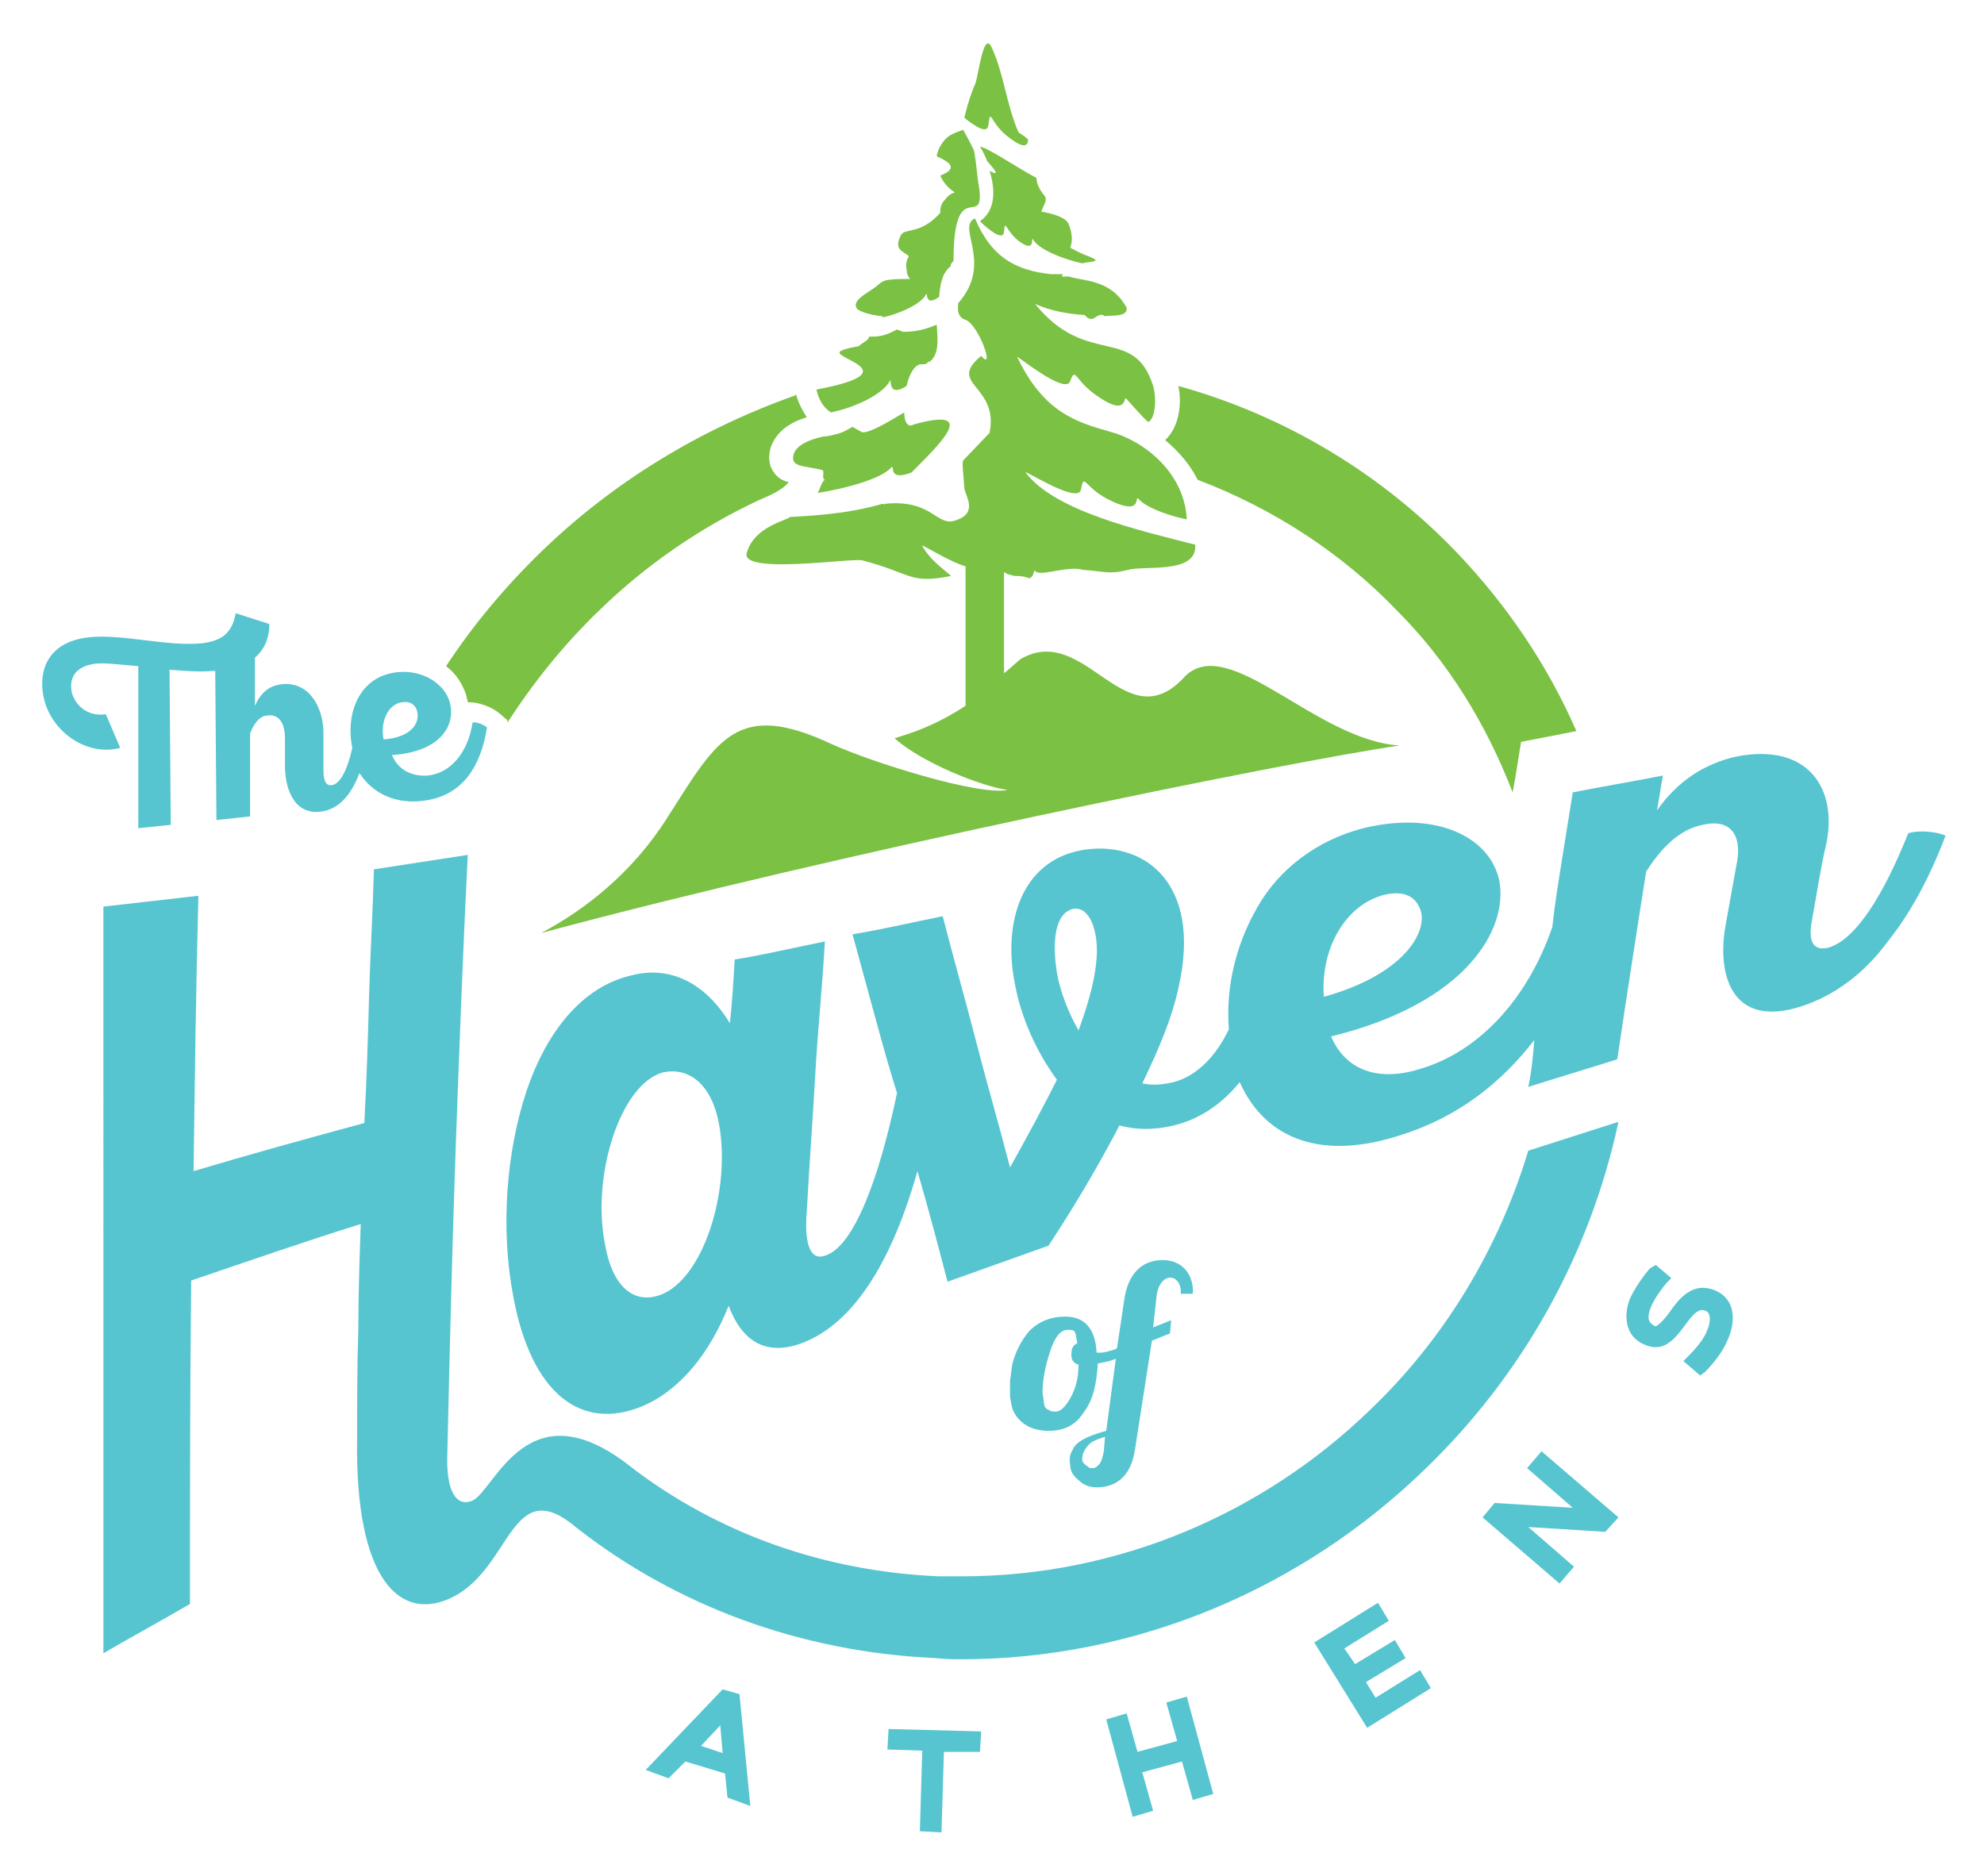 <?xml version="1.0" encoding="UTF-8"?>
<!-- Generator: Adobe Illustrator 27.9.0, SVG Export Plug-In . SVG Version: 6.00 Build 0)  -->
<svg xmlns="http://www.w3.org/2000/svg" xmlns:xlink="http://www.w3.org/1999/xlink" version="1.1" id="Layer_1" x="0px" y="0px" width="165px" height="156px" viewBox="0 0 165 156" style="enable-background:new 0 0 165 156;" xml:space="preserve">
<style type="text/css">
	.st0{fill-rule:evenodd;clip-rule:evenodd;fill:#56C5D0;}
	.st1{fill-rule:evenodd;clip-rule:evenodd;fill:#7BC143;}
</style>
<g>
	<path class="st0" d="M127.1,90.4c2.5-0.8,4.9-1.5,7.4-2.3c0.4-2.7,0.8-5.3,1.2-7.9c0.4-2.6,0.8-5.2,1.2-7.7   c1.2-1.9,2.7-3.5,4.7-3.9c2.6-0.6,3.3,1.2,2.8,3.4c-0.3,1.7-0.6,3.3-0.9,5c-0.7,3.9,0.4,8.6,6.3,6.7c2.8-0.9,5.3-2.8,7.2-5.4   c2-2.5,3.6-5.6,4.8-8.8c-0.6-0.3-2.1-0.5-3.1-0.2c-2,5-4.3,8.8-6.6,9.5c-1.5,0.4-1.7-0.8-1.4-2.3c0.4-2.2,0.7-4.3,1.2-6.4   c0.9-4.5-1.5-8.3-7.4-7.2c-2.8,0.6-5,2.1-6.7,4.5c0.2-1,0.3-1.9,0.5-2.9c-2.5,0.5-5,0.9-7.5,1.4c-0.3,1.9-0.6,3.7-0.9,5.6   c-0.3,1.9-0.6,3.7-0.8,5.6c-2.1,6.1-6.2,10.4-11,11.8c-3.5,1.1-6.2,0.1-7.4-2.7c11.4-2.8,14.7-9,14-12.9c-0.7-3.5-4.8-5.7-10.5-4.6   c-4.1,0.8-7.4,3.2-9.3,6.2c-2,3.2-3,7-2.7,10.7c-1.1,2.3-2.7,3.9-4.6,4.4c-0.9,0.2-1.7,0.3-2.6,0.1c1.5-3.1,2.5-5.6,3-7.9   c0.5-2.2,0.6-4.1,0.3-5.8c-0.9-4.8-4.8-6.3-8.3-5.7c-5.1,0.9-6.6,6.1-5.6,11.1c0.5,2.8,1.8,5.7,3.5,8c-1.1,2.2-2.4,4.6-3.9,7.3   c-0.9-3.5-1.9-6.9-2.8-10.4c-0.9-3.5-1.9-7-2.8-10.5c-2.5,0.5-5,1.1-7.5,1.5c0.6,2.2,1.2,4.4,1.8,6.6c0.6,2.2,1.2,4.4,1.9,6.6   c-1.5,7.2-3.6,12.7-5.9,13.5c-1.5,0.6-1.8-1.4-1.6-3.7c0.2-3.8,0.5-7.6,0.7-11.3c0.2-3.7,0.6-7.4,0.8-11.1c-2.5,0.5-5,1.1-7.5,1.5   c-0.1,1.7-0.2,3.5-0.4,5.3c-2-3.3-4.9-4.8-8.1-4c-4.1,0.9-7.1,4.6-8.8,9.6c-1.7,5.1-2.2,11.5-1.1,17.2c1.5,8,5.6,11.1,10.6,9.1   c3.2-1.3,5.7-4.4,7.3-8.4c1,2.7,2.9,4.3,6.1,3.1c4.5-1.7,7.6-7.2,9.6-14.3c0.9,3.1,1.7,6.1,2.5,9.2c2.8-1,5.6-2,8.4-3   c0.4-0.6,0.7-1.1,1.1-1.7c1.9-3,3.5-5.8,4.8-8.3c1.5,0.4,3.1,0.4,4.9-0.1c2.1-0.6,3.8-1.9,5.1-3.5c2.2,4.9,7,6.5,13.4,4.4   c4.8-1.5,8.4-4.4,11.1-7.9C127.5,87.7,127.4,89,127.1,90.4 M115.2,74.4c1.9-0.4,2.7,0.4,3,1.5c0.4,2-1.9,5.3-8.1,7   C109.8,78.9,111.9,75.2,115.2,74.4z M87.9,80.9c-0.4-2.5-0.2-4.9,1.3-5.3c0.9-0.2,1.6,0.6,1.9,2.1c0.4,2-0.2,4.7-1.4,8   C88.9,84.3,88.2,82.6,87.9,80.9z M59.8,93.5c1,5.5-1.3,12.9-4.9,14.2c-2.2,0.8-4-0.7-4.6-4.3c-1.1-5.7,1.3-13.2,4.8-14.2   C57.3,88.7,59.2,90.2,59.8,93.5z"></path>
	<path class="st0" d="M8.6,137.5c2.4-1.4,4.8-2.7,7.2-4.1c0-9,0-17.9,0.1-26.9c4.7-1.6,9.3-3.2,14.1-4.7c-0.1,2.9-0.2,5.9-0.2,8.8   c-0.1,3-0.1,5.9-0.1,9c-0.2,12,3.7,15.4,8,13.2c4.9-2.5,4.8-10.4,10.3-5.7c8.2,6.4,18.5,10.3,29.8,10.8c0.9,0.1,1.6,0.1,2.1,0.1   c14.8,0,28.5-6,38.6-15.8c8-7.7,13.7-17.7,16.1-28.9l-7.5,2.4c-2.5,8.3-7.1,15.8-13.2,21.6c-8.8,8.5-20.8,13.8-33.9,13.8   c-0.8,0-1.4,0-1.9,0c-9.6-0.4-18.4-3.6-25.5-9c-8.7-7-11.4,1.8-13.3,2.7c-1.4,0.6-2.2-0.9-2.1-3.8c0.2-8.7,0.4-17.2,0.7-25.6   c0.3-8.2,0.6-16.3,1-24.3c-2.6,0.4-5.2,0.8-7.8,1.2c-0.1,3.5-0.3,6.9-0.4,10.4s-0.2,7.1-0.4,10.7c-4.8,1.3-9.5,2.6-14.2,4   c0.1-7.7,0.2-15.3,0.4-22.9l-7.9,0.9L8.6,137.5z"></path>
	<path class="st1" d="M63.1,41.6c-4.9,2.3-9.4,5.4-13.3,9.2c-2.9,2.8-5.4,5.9-7.6,9.3v-0.2l-0.7-0.6c-0.6-0.5-1.7-0.9-2.5-0.9h-0.1   c0-0.2-0.1-0.3-0.1-0.5c-0.3-1-0.9-1.9-1.7-2.5c2.3-3.5,5-6.7,8-9.6c5.9-5.7,13.1-10.1,21-12.9l0.1-0.1c0.2,0.7,0.5,1.3,0.9,1.9   c-1.3,0.4-2.5,1.1-3,2.5c-0.2,0.7-0.2,1.4,0.2,2c0.3,0.5,0.8,0.8,1.3,0.9C65.1,40.7,64.3,41.1,63.1,41.6 M81.5,18.4   c0.6,0.6,1.9,1.7,2,0.9c0.1-1.2,0.1-0.1,1.3,0.8c1.4,1,0.9-0.5,1.1-0.2c0.5,0.9,2.7,1.7,4.1,2c0.9-0.2,1.7-0.1,0.5-0.6   c-0.6-0.2-1.1-0.5-1.5-0.7c0.2-0.5,0.2-1.1-0.1-1.9c-0.2-0.6-1.2-0.9-2.3-1.1c0.2-0.6,0.6-1,0.2-1.4c-0.4-0.5-0.6-1-0.6-1.4   c-1.7-0.9-4-2.5-4.7-2.6c0.2,0.3,0.4,0.7,0.6,1.2l0,0c1.1,1.2,0.7,1.1,0.2,0.8C82.8,15.8,82.8,17.5,81.5,18.4z M75.2,34.3   c-1.5,0.9-3.2,1.9-3.6,1.6l-0.7-0.4c-0.5,0.3-0.9,0.5-1.3,0.6l0,0l0,0c-0.4,0.1-0.8,0.2-1.1,0.2c-1.4,0.3-2.3,0.8-2.5,1.5   c-0.3,1.1,0.9,0.9,2.4,1.3c0.2,0.1-0.1,0.7,0.2,0.8c-0.3,0.2-0.4,0.8-0.6,1.1c2.5-0.4,5.3-1.2,6.1-2.1c0.4-0.4-0.4,1.2,1.7,0.4   c2.5-2.5,5.6-5.5,0.2-4C75.5,35.6,75.2,35.1,75.2,34.3z M77.9,27c-0.9,0.4-1.8,0.6-2.8,0.6l-0.5-0.2c-1.1,0.6-1.6,0.6-2.3,0.6   c-0.1,0.1-0.1,0.2-0.1,0.2c-0.2,0.2-0.6,0.4-0.8,0.6c-0.6,0.1-1.1,0.2-1.5,0.4c-0.9,0.6,5.9,1.7-2,3.2c0.2,0.9,0.6,1.5,1.2,1.9   c2-0.4,4.3-1.5,4.9-2.6c0.2-0.5-0.3,1.5,1.4,0.4c0.2-1,0.7-1.8,1.2-1.8c0.2,0,0.4,0,0.5-0.1c0.1-0.1,0.2-0.2,0.2-0.1   C78.1,29.5,78,28.3,77.9,27z M79.4,16c-0.3,0.1-0.6,0.3-0.8,0.6c-0.3,0.3-0.4,0.6-0.4,1v0.1c-1.7,1.9-3,1.2-3.3,1.9   c-0.5,1.1,0,1.2,0.7,1.7c-0.2,0.3-0.3,0.7-0.2,1.1c0,0.3,0.1,0.6,0.3,0.8c-2.2,0-2.2,0.1-2.8,0.6c-0.6,0.5-2.2,1.2-1.6,1.9   c0.2,0.2,1,0.5,2.1,0.6c0,0.1,0,0.1,0,0.1c1.4-0.3,3.2-1.1,3.6-1.9c0.2-0.4-0.2,1.1,1.1,0.2c0.1-1,0.2-1.9,0.9-2.5   c0.2-0.2-0.1-0.1,0.3-0.5c0-7.4,2.7-2.3,2.1-6.3c-0.1-0.4-0.2-1.9-0.4-2.9c-0.3-0.6-0.6-1.2-0.9-1.7c-0.6,0.2-1.1,0.4-1.4,0.7   c-0.4,0.4-0.7,0.9-0.8,1.5c1.4,0.6,1.6,1.1,0.3,1.6C78.4,15.1,78.8,15.6,79.4,16z M116.4,62c-9.6,1.4-47.3,9.1-71.4,15.6   c3.6-1.9,7.6-5,10.5-9.6c4.2-6.6,5.8-9.8,13.7-6.1c3.3,1.5,12.2,4.3,14.6,3.8c-2.2-0.3-7.2-2.3-9.4-4.3c1.3-0.4,3.3-1,5.9-2.7V47.1   c-1.4-0.4-3.7-1.9-3.6-1.7c0.6,1.1,1.6,1.8,2.4,2.5c-3.5,0.7-3.2-0.2-7.4-1.3c-0.9-0.2-10.1,1.2-9.6-0.6c0.6-2.2,3.3-2.7,3.6-3   c1.5-0.1,4.6-0.2,7.7-1.1c0.1,0,0.1,0.1,0.2,0c3.9-0.4,4.3,1.9,5.8,1.4c2-0.6,0.9-2,0.8-2.7c-0.1-1.5-0.2-1.9-0.1-2.3   c0.1-0.1,2.2-2.3,2.2-2.3c0.8-4-3.6-4-0.7-6.4c1.2,1.4-0.2-2.6-1.3-3c-0.6-0.2-0.7-0.7-0.6-1.4c2.9-3.3-0.1-6.2,1.3-7h0.1   c1.4,3.3,3.5,4.3,6.3,4.6h1l-0.1,0.2h0.6c1.2,0.4,3.5,0.2,4.8,2.6c0.1,0.8-1.3,0.6-1.8,0.7c-0.7-0.5-0.9,0.8-1.7-0.1   c-3-0.2-4.1-1-4.1-0.9c4.3,5.3,8.2,1.7,9.8,6.8c0.3,1,0.2,2.7-0.4,3c-0.4-0.3-1.6-1.7-1.8-1.9c-0.3-0.5,0.2,1.5-2.2-0.1   c-2.2-1.4-2-2.7-2.5-1.4c-0.4,1.2-4.6-2.3-4.4-2c2.2,4.6,4.9,5.4,7.7,6.2c2.7,0.7,6.2,3.3,6.4,7.3c-1.9-0.4-3.5-1.1-4-1.7   c-0.4-0.4,0.4,1.4-2.2,0.2c-2.4-1.1-2.3-2.5-2.6-1c-0.2,1.3-4.8-1.7-4.6-1.4c2.4,3.2,9.4,4.8,14.1,6c0.2,2.5-4.3,1.7-5.6,2.1   c-1.6,0.4-2,0.1-3.7,0c-1.3-0.4-3.6,0.6-4,0.1c-0.2-0.2,0,0.4-0.5,0.6c-0.2-0.1-0.6-0.2-1.1-0.2c-0.1,0-0.1,0-0.2,0   c-0.2-0.1-0.4-0.1-0.6-0.2c-0.1-0.1-0.2-0.1-0.2-0.1v8.4c0.5-0.4,0.9-0.8,1.4-1.2c5.4-3.1,8.7,7,13.7,1.4   C102.3,52.7,109.5,61.6,116.4,62z M85.5,11.6L85.5,11.6c-0.2-0.2-0.5-0.4-0.8-0.6c-1-2.3-1.2-4.8-2.2-7c-0.7-1.6-1.1,2.2-1.4,3   c-0.2,0.4-0.6,1.5-0.9,2.8c0.9,0.7,1.9,1.4,2,0.6c0.2-1.6,0.1-0.1,1.8,1.1C85.3,12.5,85.5,12,85.5,11.6z M98,32.1   c9,2.5,17,7.4,23.2,13.9c4.1,4.3,7.5,9.3,9.9,14.8c-0.5,0.1-1,0.2-1.5,0.3l-3.1,0.6l-0.5,3.1l-0.2,1.1c-2.2-5.7-5.4-10.9-9.6-15.1   c-4.6-4.8-10.3-8.5-16.6-10.9c-0.6-1.2-1.5-2.3-2.7-3.3C98.1,35.5,98.3,33.5,98,32.1z"></path>
	<path class="st0" d="M33.5,58.4c0.7-0.1,1.1,0.3,1.2,0.8c0.2,0.9-0.4,2.1-2.8,2.3C31.6,60,32.3,58.5,33.5,58.4 M11.3,68.9l2.9-0.3   l-0.1-12.9c1.3,0.1,2.5,0.2,3.6,0.1h0.2L18,68.2l2.8-0.3V61c0.3-0.8,0.8-1.5,1.5-1.5c1-0.1,1.4,0.8,1.4,1.9v2.3   c0,1.8,0.7,4.1,3,3.8c1.5-0.2,2.5-1.4,3.2-3.2c1.1,1.7,3,2.6,5.3,2.3c3.3-0.4,4.8-2.9,5.3-6.1c-0.2-0.2-0.9-0.5-1.2-0.4   c-0.4,2.6-1.9,4.2-3.7,4.4c-1.4,0.1-2.5-0.5-3-1.7c4.3-0.3,5.3-2.7,4.8-4.4c-0.4-1.5-2.2-2.7-4.3-2.5c-3.2,0.3-4.4,3.4-3.8,6.3   c-0.4,1.8-1,3-1.7,3.1c-0.6,0.1-0.7-0.6-0.7-1.3v-3c0-2.2-1.2-4.3-3.4-4.1c-1.1,0.1-1.8,0.7-2.3,1.8v-4c0.7-0.6,1.2-1.5,1.2-2.8   l-2.8-0.9c-0.3,1.7-1.2,2.3-2.8,2.5c-2.8,0.3-6.7-0.8-9.4-0.5c-3.6,0.4-4.3,3-3.7,5.3c0.8,2.8,3.7,4.6,6.3,3.9l-1.2-2.8   c-1.3,0.2-2.4-0.5-2.8-1.7c-0.2-0.8-0.2-2.2,1.9-2.5c0.9-0.1,2.2,0.1,3.6,0.2V68.9z"></path>
	<path class="st0" d="M59.9,143.5l-1.6,1.7l1.8,0.6L59.9,143.5z M137.7,105.2l1.3,1.1l-0.4,0.4c-0.5,0.6-1,1.3-1.3,2   c-0.2,0.5-0.4,1.2,0.2,1.5c0.1,0.1,0.1,0.1,0.2,0.1c0.3-0.1,0.9-0.8,1.1-1.1c0.9-1.3,2-2.6,3.8-1.9c1.7,0.7,1.8,2.5,1.1,4.1   c-0.4,1-1.2,2-1.9,2.7l-0.4,0.3l-1.4-1.2l0.4-0.4c0.6-0.6,1.3-1.4,1.6-2.2c0.2-0.5,0.4-1.4-0.2-1.6c-0.7-0.3-1.4,0.9-1.8,1.4   c-0.9,1.2-1.8,2.1-3.3,1.4c-1.6-0.7-1.7-2.5-1.1-3.9c0.4-0.8,1-1.7,1.6-2.4L137.7,105.2z M127.1,127l3.8,3.3l-1.2,1.4l-6.4-5.5   l1-1.2l6.5,0.4l-3.8-3.3l1.2-1.4l6.4,5.5l-1.1,1.2L127.1,127z M112.7,138.4l3.3-2l0.9,1.5l-3.3,2l0.8,1.3l3.7-2.3l0.9,1.5l-5.3,3.3   l-4.4-7.1l5.3-3.3l0.9,1.5l-3.7,2.3L112.7,138.4z M98.3,146.5l-3.3,0.9l0.9,3.2l-1.7,0.5l-2.2-8.1l1.7-0.5l0.9,3.2l3.3-0.9   l-0.9-3.2l1.7-0.5l2.2,8.1l-1.7,0.5L98.3,146.5z M78.5,145.7l-0.2,6.7l-1.8-0.1l0.2-6.7l-2.9-0.1l0.1-1.7l7.7,0.2l-0.1,1.7   L78.5,145.7z M57,146.5l-1.4,1.4l-1.9-0.7l6.4-6.7l1.4,0.4l0.9,9.3l-1.9-0.7l-0.2-2L57,146.5z"></path>
	<path class="st0" d="M89.7,113.5c-0.4-0.1-0.6-0.4-0.6-0.8c0-0.5,0.1-0.8,0.5-1c-0.1-0.4-0.1-0.7-0.2-0.9c-0.1-0.2-0.3-0.2-0.6-0.2   c-0.6,0-1.1,0.6-1.5,1.9c-0.4,1.2-0.6,2.4-0.6,3.3c0.1,0.6,0.1,1,0.2,1.2c0.1,0.2,0.2,0.2,0.4,0.3c0.1,0.1,0.3,0.1,0.5,0.1   c0.4,0,0.8-0.4,1.2-1.1C89.4,115.6,89.7,114.7,89.7,113.5 M91.9,119.5c-0.7,0.2-1.1,0.4-1.3,0.6c-0.4,0.4-0.6,0.8-0.6,1.3   c0,0.2,0.2,0.4,0.5,0.6c0.1,0.1,0.2,0.1,0.4,0.1c0.2,0,0.3-0.1,0.5-0.3c0.2-0.2,0.3-0.6,0.4-1.1L91.9,119.5z M92.8,113   c-0.4,0.2-1,0.3-1.5,0.4c-0.1,1.7-0.4,3.1-1.2,4.1c-0.7,1.1-1.7,1.5-2.9,1.5c-1.4,0-2.4-0.6-2.9-1.6c-0.2-0.4-0.2-0.8-0.3-1.2   c0-0.4,0-0.9,0-1.4c0.1-0.5,0.1-0.9,0.2-1.4c0.3-1.1,0.8-2,1.4-2.7c0.8-0.8,1.8-1.2,3-1.2c1.6,0,2.5,1,2.6,3l0,0c0.1,0,0.2,0,0.3,0   c0.3,0,0.7-0.1,1.3-0.3l0.1-0.1l0.6-4c0.3-2.1,1.4-3.3,3.2-3.3c1.7,0,2.6,1.3,2.5,2.8h-1c0.1-1.7-1.7-1.9-2,0.1l-0.3,2.7l1.5-0.6   l-0.1,1.1l-1.5,0.6l-1.4,9c-0.3,2.1-1.4,3.2-3.2,3.2c-0.6,0-1.1-0.2-1.5-0.6c-0.5-0.4-0.7-0.8-0.7-1.3c-0.1-0.5,0-0.9,0.2-1.2   c0.1-0.3,0.4-0.6,0.6-0.7c0.4-0.3,1.1-0.6,2.2-0.9L92.8,113z"></path>
</g>
</svg>
